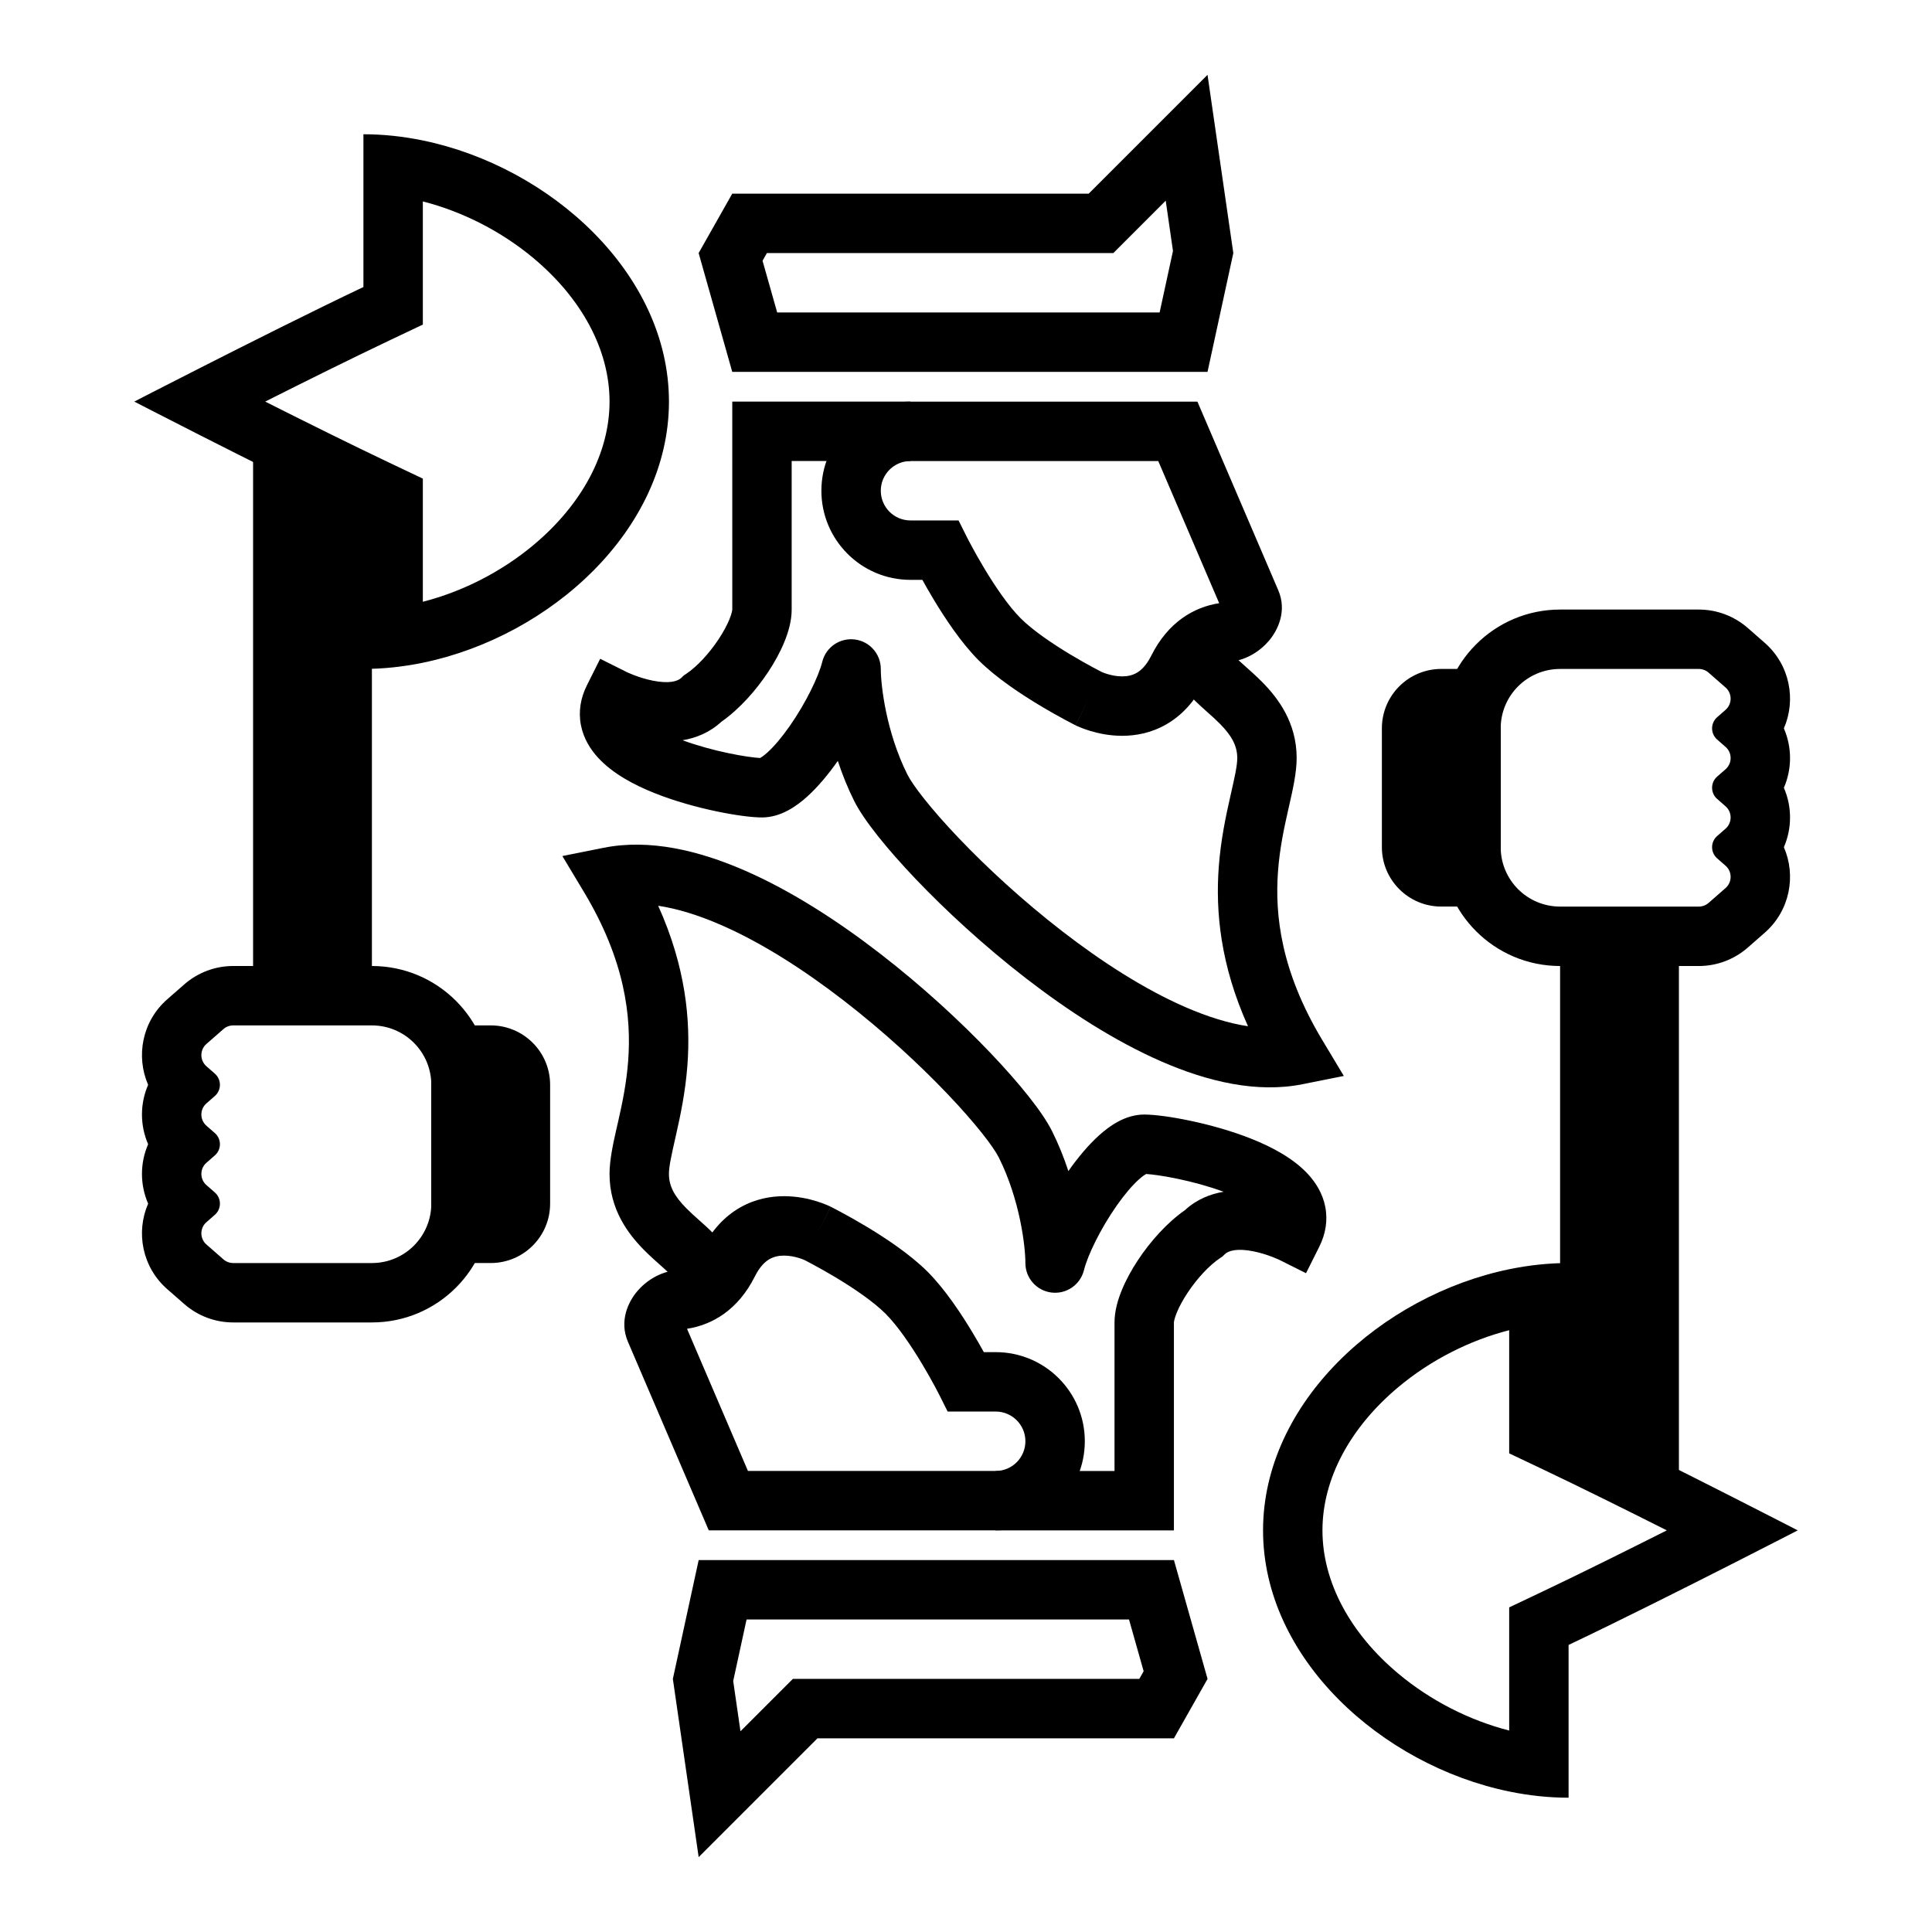 <?xml version="1.0" encoding="UTF-8"?>
<!-- Uploaded to: ICON Repo, www.svgrepo.com, Generator: ICON Repo Mixer Tools -->
<svg fill="#000000" width="800px" height="800px" version="1.1" viewBox="144 144 512 512" xmlns="http://www.w3.org/2000/svg">
 <g>
  <path d="m338.06 250.43h47.23v15.746h-31.488v39.359c0 3.027-0.895 6.047-1.941 8.594-1.09 2.664-2.582 5.379-4.285 7.949-3.203 4.84-7.594 9.832-12.418 13.207-3.137 2.887-6.758 4.305-10.273 4.887 3.961 1.457 8.25 2.606 12.09 3.414 3.969 0.836 7.004 1.215 8.457 1.293 0.242-0.133 0.863-0.5 1.887-1.418 1.773-1.59 3.844-4.019 5.941-7.016 4.277-6.117 7.656-13.098 8.652-17.078 0.961-3.856 4.652-6.387 8.598-5.902 3.945 0.484 6.91 3.836 6.91 7.812 0 4.316 1.406 16.699 7.043 27.969 1.391 2.789 6.062 8.941 13.66 16.906 7.371 7.731 16.918 16.562 27.406 24.664 10.516 8.129 21.758 15.352 32.527 20.047 6.004 2.617 11.598 4.336 16.676 5.102-7.309-16.227-8.633-30.387-7.746-42.262 0.539-7.191 1.879-13.418 3-18.379l0.105-0.477c1.152-5.09 1.793-7.93 1.793-9.953 0-3.359-1.605-6.059-4.613-9.102-1.098-1.109-2.121-2.019-3.262-3.031-0.547-0.488-1.121-1-1.738-1.566-1.5-1.367-3.902-3.602-5.301-6.398l14.082-7.039c-0.023-0.051-0.023-0.051 0.031 0.016 0.137 0.16 0.602 0.699 1.805 1.797 0.336 0.309 0.738 0.668 1.188 1.066 1.277 1.137 2.922 2.602 4.391 4.086 4.203 4.254 9.16 10.738 9.16 20.172 0 3.887-1.047 8.469-1.98 12.57-0.105 0.449-0.203 0.891-0.301 1.324-1.094 4.848-2.215 10.121-2.66 16.09-0.871 11.676 0.789 26.516 11.691 44.688l5.746 9.574-10.953 2.191c-12.109 2.422-25.188-0.707-37.406-6.039-12.355-5.387-24.73-13.418-35.863-22.02-11.16-8.625-21.293-17.996-29.172-26.254-7.652-8.027-13.809-15.648-16.352-20.734-1.766-3.531-3.195-7.129-4.348-10.633-2.465 3.5-5.269 6.902-8.199 9.531-2.625 2.352-6.828 5.453-11.898 5.453-2.793 0-7.359-0.625-12.199-1.645-4.981-1.047-10.852-2.641-16.309-4.82-5.258-2.102-11.016-5.098-14.934-9.371-2.039-2.223-3.844-5.086-4.535-8.598-0.711-3.625-0.094-7.231 1.574-10.574l3.523-7.039 7.016 3.508 0.062 0.027c0.066 0.035 0.188 0.09 0.352 0.164 0.336 0.152 0.848 0.371 1.496 0.621 1.324 0.508 3.094 1.094 4.992 1.473 4.359 0.871 6.668 0.184 7.652-0.801l0.551-0.551 0.648-0.43c2.812-1.875 6.059-5.328 8.625-9.211 1.25-1.891 2.219-3.699 2.848-5.234 0.312-0.762 0.516-1.395 0.637-1.883 0.121-0.5 0.129-0.734 0.129-0.738z" fill-rule="evenodd"/>
  <path d="m385.29 266.18c-4.348 0-7.871 3.523-7.871 7.871s3.523 7.871 7.871 7.871h12.738l2.176 4.348 0.012 0.027 0.055 0.109 0.238 0.465c0.211 0.41 0.531 1.016 0.938 1.773 0.82 1.52 1.988 3.625 3.387 5.957 2.894 4.82 6.422 10.023 9.641 13.242s8.422 6.746 13.242 9.641c2.332 1.398 4.438 2.566 5.957 3.387 0.754 0.406 1.363 0.723 1.773 0.938l0.465 0.238 0.082 0.043c0.035 0.016 0.117 0.051 0.23 0.098 0.254 0.105 0.664 0.262 1.199 0.426 1.098 0.34 2.504 0.637 3.957 0.637 1.414 0 2.703-0.281 3.844-0.93 1.086-0.621 2.523-1.855 3.875-4.559 4.477-8.949 11.344-12.883 17.996-13.906l-16.145-37.676zm82.992 37.434s0.004-0.008 0 0zm-79.848-5.945h-3.144c-13.043 0-23.613-10.574-23.613-23.617s10.57-23.617 23.613-23.617h76.039l21.43 50c2.375 5.547-0.168 10.609-2.398 13.277-2.305 2.762-6.016 5.246-10.352 5.644-1.203 0.109-2.312 0.445-3.332 1.121-1.004 0.668-2.281 1.895-3.496 4.324-2.586 5.172-6.07 8.859-10.148 11.188-4.023 2.301-8.148 3.008-11.652 3.008-3.469 0-6.488-0.688-8.59-1.332-1.066-0.332-1.945-0.664-2.586-0.93-0.32-0.133-0.586-0.25-0.785-0.34l-0.258-0.121-0.094-0.047-0.035-0.016-0.016-0.008c-0.004 0-0.016-0.008 3.508-7.051-3.523 7.043-3.523 7.043-3.523 7.043l-0.02-0.012-0.203-0.102-0.562-0.289c-0.48-0.25-1.168-0.605-2.008-1.062-1.68-0.902-4.004-2.191-6.59-3.746-5.019-3.012-11.625-7.352-16.277-12.008-4.656-4.656-9-11.258-12.008-16.277-1.117-1.859-2.098-3.586-2.898-5.031z" fill-rule="evenodd"/>
  <path d="m432.52 195.32h-94.465l-8.91 15.746 8.91 31.488h125.95l6.836-31.488-6.836-47.234zm20.406 1.859-13.887 13.887h-91.805l-1.152 2.035 3.879 13.707h101.35l3.539-16.305z" fill-rule="evenodd"/>
  <path d="m455.1 549.57h-47.23v-15.742h31.488v-39.363c0-3.027 0.898-6.047 1.941-8.594 1.09-2.664 2.586-5.379 4.285-7.949 3.203-4.84 7.594-9.832 12.418-13.207 3.137-2.887 6.758-4.301 10.273-4.887-3.961-1.457-8.25-2.606-12.09-3.414-3.973-0.836-7.004-1.215-8.453-1.293-0.246 0.137-0.867 0.5-1.891 1.418-1.773 1.59-3.844 4.019-5.941 7.016-4.281 6.117-7.656 13.098-8.648 17.078-0.969 3.856-4.656 6.387-8.602 5.902-3.945-0.484-6.91-3.836-6.91-7.812 0-4.316-1.406-16.699-7.039-27.969-1.395-2.789-6.066-8.941-13.664-16.906-7.371-7.731-16.922-16.562-27.406-24.664-10.516-8.129-21.758-15.352-32.527-20.047-6.004-2.617-11.598-4.336-16.676-5.102 7.309 16.227 8.633 30.387 7.746 42.262-0.539 7.191-1.879 13.418-3 18.379l-0.105 0.48c-1.152 5.09-1.793 7.926-1.793 9.949 0 3.359 1.605 6.059 4.613 9.102 1.098 1.109 2.121 2.019 3.262 3.035 0.547 0.488 1.121 0.996 1.738 1.562 1.5 1.367 3.902 3.602 5.301 6.398l-14.082 7.039c0.023 0.051 0.023 0.051-0.031-0.016-0.137-0.16-0.602-0.695-1.805-1.797-0.336-0.305-0.738-0.668-1.188-1.066-1.277-1.137-2.922-2.602-4.391-4.086-4.203-4.25-9.16-10.738-9.16-20.172 0-3.887 1.047-8.469 1.98-12.57 0.105-0.449 0.203-0.891 0.305-1.324 1.094-4.848 2.211-10.121 2.656-16.09 0.871-11.676-0.789-26.512-11.691-44.684l-5.75-9.578 10.957-2.191c12.109-2.422 25.188 0.707 37.406 6.039 12.355 5.387 24.73 13.418 35.859 22.02 11.164 8.625 21.297 17.996 29.176 26.258 7.652 8.023 13.809 15.645 16.352 20.73 1.766 3.535 3.195 7.129 4.348 10.633 2.465-3.5 5.269-6.902 8.203-9.531 2.621-2.352 6.828-5.453 11.895-5.453 2.793 0 7.359 0.625 12.199 1.645 4.981 1.047 10.852 2.641 16.309 4.824 5.258 2.102 11.016 5.094 14.934 9.367 2.039 2.227 3.848 5.086 4.535 8.602 0.711 3.621 0.094 7.231-1.574 10.57l-3.523 7.039-7.016-3.508-0.062-0.027c-0.066-0.035-0.188-0.09-0.352-0.164-0.336-0.148-0.848-0.371-1.496-0.621-1.324-0.508-3.094-1.094-4.992-1.473-4.359-0.871-6.668-0.184-7.648 0.801l-0.555 0.551-0.645 0.43c-2.816 1.875-6.059 5.332-8.629 9.211-1.25 1.891-2.219 3.699-2.848 5.234-0.312 0.762-0.516 1.395-0.637 1.887-0.121 0.5-0.129 0.73-0.129 0.734z" fill-rule="evenodd"/>
  <path d="m407.87 533.82c4.348 0 7.871-3.527 7.871-7.875 0-4.344-3.523-7.871-7.871-7.871h-12.738l-2.172-4.348-0.016-0.023-0.055-0.113-0.238-0.461c-0.211-0.414-0.531-1.02-0.938-1.777-0.816-1.52-1.988-3.621-3.387-5.957-2.894-4.82-6.422-10.023-9.641-13.242-3.215-3.215-8.422-6.746-13.242-9.641-2.332-1.398-4.438-2.566-5.957-3.383-0.758-0.41-1.363-0.727-1.773-0.941l-0.465-0.234-0.082-0.043c-0.039-0.016-0.113-0.055-0.23-0.102-0.254-0.102-0.664-0.262-1.195-0.426-1.102-0.34-2.512-0.637-3.961-0.637-1.414 0-2.703 0.281-3.844 0.93-1.086 0.625-2.523 1.855-3.875 4.559-4.473 8.949-11.344 12.883-17.996 13.906l16.148 37.68zm-82.992-37.438s-0.008 0.012 0 0zm79.848 5.949h3.144c13.043 0 23.617 10.574 23.617 23.613 0 13.043-10.574 23.617-23.617 23.617h-76.039l-21.43-49.996c-2.375-5.551 0.168-10.613 2.398-13.281 2.309-2.762 6.016-5.246 10.352-5.641 1.203-0.109 2.312-0.449 3.332-1.125 1.004-0.668 2.281-1.895 3.496-4.324 2.586-5.168 6.07-8.855 10.148-11.188 4.027-2.301 8.148-3.004 11.652-3.004 3.473 0 6.492 0.684 8.59 1.332 1.066 0.328 1.945 0.66 2.586 0.926 0.32 0.133 0.586 0.25 0.785 0.344l0.258 0.117 0.09 0.047 0.039 0.016 0.016 0.008c0.004 0.004 0.016 0.008-3.508 7.051 3.523-7.043 3.523-7.043 3.523-7.043l0.02 0.012 0.203 0.102 0.566 0.293c0.477 0.246 1.164 0.605 2.004 1.059 1.68 0.902 4.004 2.195 6.594 3.746 5.016 3.012 11.621 7.356 16.273 12.008 4.656 4.656 8.996 11.258 12.008 16.277 1.117 1.863 2.102 3.586 2.898 5.035z" fill-rule="evenodd"/>
  <path d="m360.64 604.67h94.465l8.91-15.746-8.91-31.488h-125.95l-6.84 31.488 6.84 47.234zm-20.406-1.859 13.887-13.887h91.805l1.152-2.035-3.879-13.707h-101.35l-3.543 16.305z" fill-rule="evenodd"/>
  <path d="m205.8 478.72c-0.953 0-1.875-0.348-2.59-0.973l-4.5-3.938c-1.793-1.57-1.793-4.356 0-5.922l2.227-1.949c1.793-1.57 1.793-4.356 0-5.926l-2.227-1.949c-1.793-1.566-1.793-4.352 0-5.922l2.227-1.949c1.793-1.566 1.793-4.356 0-5.922l-2.227-1.949c-1.793-1.566-1.793-4.356 0-5.922l2.227-1.949c1.793-1.57 1.793-4.356 0-5.926l-2.227-1.949c-1.793-1.566-1.793-4.352 0-5.922l4.5-3.934c0.715-0.629 1.637-0.977 2.59-0.977h36.758c8.695 0 15.742 7.051 15.742 15.746v31.488c0 8.695-7.047 15.742-15.742 15.742zm0-78.719h36.758c17.391 0 31.488 14.098 31.488 31.488v31.488c0 17.391-14.098 31.484-31.488 31.484h-36.758c-4.766 0-9.371-1.727-12.957-4.867l-4.5-3.938c-6.691-5.852-8.387-15.105-5.086-22.68-2.18-5.008-2.18-10.742 0-15.746-2.18-5.004-2.18-10.738 0-15.742-3.301-7.578-1.605-16.832 5.086-22.684l4.5-3.938c3.586-3.137 8.191-4.867 12.957-4.867z" fill-rule="evenodd"/>
  <path d="m258.3 415.74h15.746c8.695 0 15.742 7.051 15.742 15.746v31.488c0 8.695-7.047 15.742-15.742 15.742h-15.746z"/>
  <path d="m594.2 321.28c0.953 0 1.875 0.348 2.594 0.977l4.496 3.934c1.793 1.57 1.793 4.356 0 5.926l-2.227 1.949c-1.789 1.566-1.789 4.352 0 5.922l2.227 1.949c1.793 1.566 1.793 4.356 0 5.922l-2.227 1.949c-1.789 1.566-1.789 4.356 0 5.922l2.227 1.949c1.793 1.57 1.793 4.356 0 5.926l-2.227 1.949c-1.789 1.566-1.789 4.352 0 5.922l2.227 1.949c1.793 1.566 1.793 4.356 0 5.922l-4.496 3.938c-0.719 0.625-1.641 0.973-2.594 0.973h-36.758c-8.695 0-15.742-7.047-15.742-15.742v-31.488c0-8.695 7.047-15.746 15.742-15.746zm0 78.723h-36.758c-17.391 0-31.488-14.098-31.488-31.488v-31.488c0-17.391 14.098-31.488 31.488-31.488h36.758c4.766 0 9.371 1.73 12.961 4.867l4.496 3.938c6.691 5.852 8.387 15.105 5.09 22.684 2.176 5.004 2.176 10.738 0 15.742 2.176 5.004 2.176 10.738 0 15.746 3.297 7.574 1.602 16.828-5.09 22.68l-4.496 3.938c-3.59 3.141-8.195 4.871-12.961 4.871z" fill-rule="evenodd"/>
  <path d="m541.7 384.25h-15.746c-8.695 0-15.742-7.047-15.742-15.742v-31.488c0-8.695 7.047-15.746 15.742-15.746h15.746z"/>
  <path d="m211.07 258.3 31.488 15.746v125.95h-31.488z"/>
  <path d="m240.31 280.79v40.484c5.234 0 10.52-0.566 15.746-1.645 33.828-6.977 65.223-35.309 65.223-69.203 0-33.895-31.395-62.227-65.223-69.203-5.227-1.078-10.512-1.645-15.746-1.645v40.484c-13.355 6.344-30.715 15.062-43.449 21.531-10.09 5.121-17.277 8.832-17.277 8.832s7.188 3.711 17.277 8.836c12.734 6.465 30.094 15.184 43.449 21.527zm-26.031-30.363c10.82 5.445 22.941 11.465 32.789 16.145l8.988 4.269v32.633c10.508-2.688 20.793-7.91 29.32-15.035 12.777-10.672 20.16-24.285 20.16-38.012 0-13.727-7.383-27.34-20.16-38.012-8.527-7.125-18.812-12.348-29.32-15.035v32.637l-8.988 4.269c-9.848 4.676-21.969 10.695-32.789 16.141z" fill-rule="evenodd"/>
  <path d="m588.93 541.7-31.488-15.746v-125.95h31.488z"/>
  <path d="m559.69 519.2v-40.484c-5.234 0-10.516 0.57-15.742 1.645-33.832 6.977-65.227 35.309-65.227 69.203 0 33.895 31.395 62.23 65.227 69.203 5.227 1.078 10.508 1.645 15.742 1.645v-40.484c13.355-6.344 30.715-15.062 43.449-21.527 10.09-5.125 17.277-8.836 17.277-8.836s-7.188-3.711-17.277-8.832c-12.734-6.469-30.094-15.188-43.449-21.531zm26.031 30.363c-10.82-5.445-22.938-11.465-32.785-16.141l-8.988-4.269v-32.637c-10.512 2.691-20.793 7.91-29.32 15.035-12.781 10.672-20.164 24.285-20.164 38.012 0 13.727 7.383 27.34 20.164 38.016 8.527 7.121 18.809 12.344 29.32 15.031v-32.633l8.988-4.269c9.848-4.68 21.965-10.699 32.785-16.145z" fill-rule="evenodd"/>
 </g>
</svg>